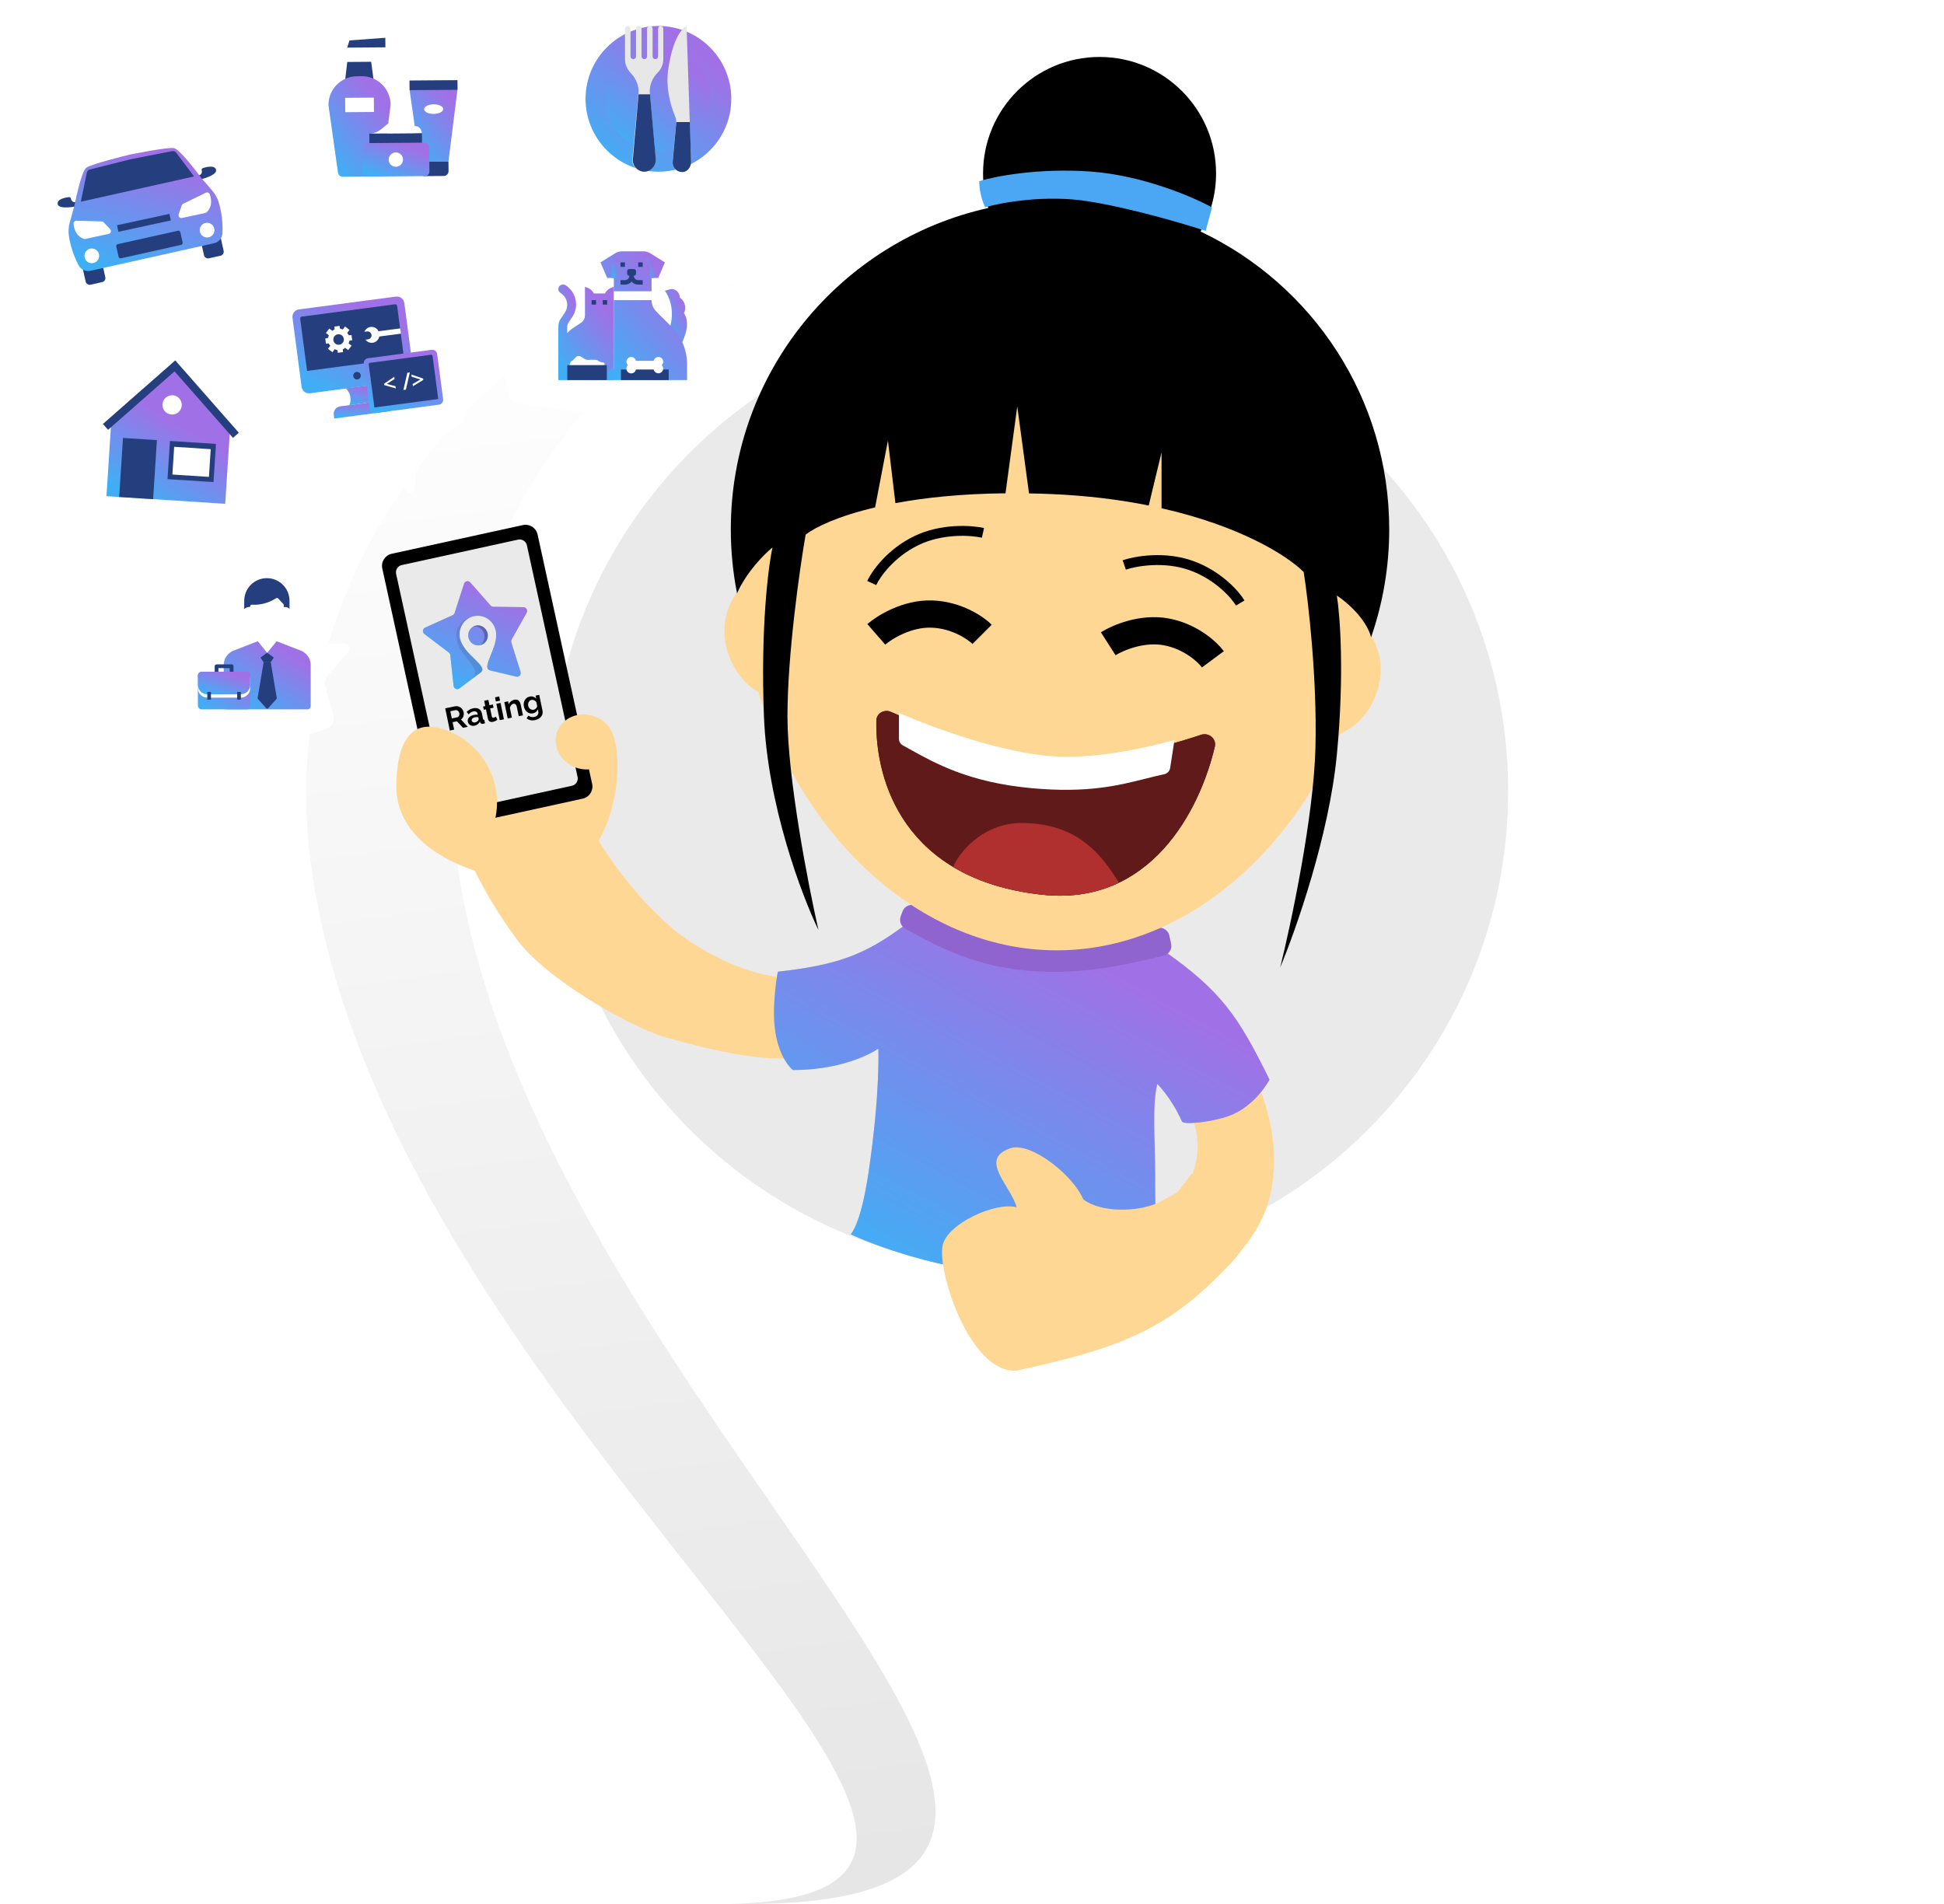 <svg width="785" height="769" viewBox="0 0 785 769" fill="none" xmlns="http://www.w3.org/2000/svg">
<path d="M125.348 347.431C109.744 225.548 202.948 112.436 327.614 96.476C452.28 80.515 561.198 167.75 576.802 289.634C605.925 517.113 325 768.916 507.224 768.715L294.922 768.949C465.948 765.112 154.471 574.91 125.348 347.431Z" fill="url(#paint0_linear)" fill-opacity="0.1"/>
<path d="M182 312.333C182 186.228 285.87 84 414 84C542.13 84 646 186.228 646 312.333C646 547.692 301.066 769 526.934 769H413.489H301.066C526.934 769 182 547.692 182 312.333Z" fill="white"/>
<path d="M415.5 513C522.367 513 609 426.367 609 319.5C609 212.633 522.367 126 415.5 126C308.633 126 222 212.633 222 319.5C222 426.367 308.633 513 415.5 513Z" fill="#EAEAEA"/>
<path d="M248.673 349.885C258.236 362.969 269.523 374.428 278.984 380.484C294.518 390.428 306.024 393.57 314.943 394.716C319.658 395.322 324.122 395.432 329.022 395.413C329.888 395.41 330.836 395.4 331.843 395.39C335.887 395.35 340.419 392.697 345 393H351.5C348.972 392.833 360.5 391 360.5 400.5C360.5 416 363.405 411.598 348.5 418.535C342.817 418.557 348.478 422 334.5 426C316.478 428 307.203 429.876 267.205 418.535C252.102 413.253 220.207 395.153 208.601 379.273C197.464 364.035 186.818 345.282 184.126 329.419C176.007 314.188 180.983 306.597 185.95 304.559C230.6 286.235 233.068 321.038 233.068 321.038C233.759 325.114 238.641 336.158 248.673 349.885Z" fill="#FFD795"/>
<path d="M231.796 347.123C237.928 348.29 245.272 336.773 248.199 321.399C251.125 306.024 248.526 292.615 242.394 291.447C236.262 290.28 228.918 301.797 225.991 317.171C223.065 332.546 225.664 345.955 231.796 347.123Z" fill="#FFD795"/>
<path d="M211.131 212.069L158.189 223.65C155.492 224.24 153.783 226.905 154.373 229.603L176.405 330.323C176.996 333.021 179.661 334.729 182.358 334.139L235.3 322.558C237.997 321.968 239.706 319.303 239.116 316.605L217.084 215.885C216.494 213.187 213.828 211.479 211.131 212.069Z" fill="black"/>
<path d="M209.193 217.944L162.246 228.214C160.627 228.568 159.602 230.167 159.956 231.786L180.419 325.334C180.773 326.952 182.372 327.977 183.991 327.623L230.939 317.354C232.557 317 233.582 315.401 233.228 313.782L212.765 220.234C212.411 218.615 210.812 217.59 209.193 217.944Z" fill="#EAEAEA"/>
<path d="M185.511 278.05C184.592 278.741 183.277 278.142 183.152 276.976L181.831 264.608C181.786 264.184 181.569 263.798 181.233 263.543L171.391 256.077C170.475 255.381 170.622 253.94 171.658 253.474L182.778 248.464C183.157 248.293 183.447 247.966 183.577 247.563L187.385 235.751C187.74 234.651 189.127 234.362 189.891 235.23L198.089 244.548C198.369 244.866 198.765 245.05 199.181 245.056L211.376 245.221C212.512 245.237 213.222 246.499 212.658 247.502L206.605 258.271C206.398 258.639 206.353 259.079 206.48 259.486L210.196 271.356C210.546 272.476 209.578 273.55 208.46 273.282L197.9 270.755C193.964 269.589 201.572 261.337 200.207 254.768C199.354 250.663 195.417 248.01 191.412 248.842C187.408 249.674 184.853 253.676 185.706 257.781C187.071 264.35 197.336 268.888 194.19 271.525L185.511 278.05Z" fill="#C4C4C4"/>
<path d="M185.511 278.05C184.592 278.741 183.277 278.142 183.152 276.976L181.831 264.608C181.786 264.184 181.569 263.798 181.233 263.543L171.391 256.077C170.475 255.381 170.622 253.94 171.658 253.474L182.778 248.464C183.157 248.293 183.447 247.966 183.577 247.563L187.385 235.751C187.74 234.651 189.127 234.362 189.891 235.23L198.089 244.548C198.369 244.866 198.765 245.05 199.181 245.056L211.376 245.221C212.512 245.237 213.222 246.499 212.658 247.502L206.605 258.271C206.398 258.639 206.353 259.079 206.48 259.486L210.196 271.356C210.546 272.476 209.578 273.55 208.46 273.282L197.9 270.755C193.964 269.589 201.572 261.337 200.207 254.768C199.354 250.663 195.417 248.01 191.412 248.842C187.408 249.674 184.853 253.676 185.706 257.781C187.071 264.35 197.336 268.888 194.19 271.525L185.511 278.05Z" fill="url(#paint1_linear)"/>
<path d="M196.907 255.815C197.363 258.01 195.996 260.151 193.854 260.596C191.712 261.041 189.606 259.622 189.15 257.426C188.694 255.231 190.06 253.09 192.202 252.645C194.344 252.2 196.45 253.619 196.907 255.815Z" fill="#C4C4C4"/>
<path d="M196.907 255.815C197.363 258.01 195.996 260.151 193.854 260.596C191.712 261.041 189.606 259.622 189.15 257.426C188.694 255.231 190.06 253.09 192.202 252.645C194.344 252.2 196.45 253.619 196.907 255.815Z" fill="url(#paint2_linear)"/>
<path d="M185.887 258.198C184.512 253.257 188.596 249.668 189.551 249.47C187.641 249.866 182.743 253.374 184.653 259.45C186.663 265.844 194.869 270.274 190.691 274.13L194.15 271.603C197.058 268.824 187.852 265.259 185.887 258.198Z" fill="black" fill-opacity="0.1"/>
<path d="M196.876 255.859C197.313 257.965 196.227 260.033 193.84 260.529C195.422 259.702 195.849 257.663 195.557 256.257C195.168 254.382 193.328 252.377 190.821 253.189C193.964 251.54 196.438 253.753 196.876 255.859Z" fill="black" fill-opacity="0.1"/>
<path d="M196.876 255.859C197.313 257.965 196.227 260.033 193.84 260.529C195.422 259.702 195.849 257.663 195.557 256.257C195.168 254.382 193.328 252.377 190.821 253.189C193.964 251.54 196.438 253.753 196.876 255.859Z" fill="black" fill-opacity="0.1"/>
<path d="M196.876 255.859C197.313 257.965 196.227 260.033 193.84 260.529C195.422 259.702 195.849 257.663 195.557 256.257C195.168 254.382 193.328 252.377 190.821 253.189C193.964 251.54 196.438 253.753 196.876 255.859Z" fill="black" fill-opacity="0.1"/>
<path d="M181.646 295.045L179.784 286.081L183.748 285.257C184.16 285.172 184.557 285.177 184.937 285.274C185.325 285.369 185.675 285.533 185.987 285.767C186.308 285.999 186.572 286.277 186.78 286.603C186.997 286.927 187.143 287.274 187.22 287.644C187.299 288.023 187.308 288.403 187.247 288.784C187.192 289.156 187.07 289.497 186.88 289.809C186.69 290.121 186.446 290.382 186.147 290.593L188.893 293.539L186.974 293.938L184.506 291.316L182.764 291.678L183.388 294.683L181.646 295.045ZM182.447 290.151L184.631 289.697C184.85 289.651 185.03 289.548 185.172 289.387C185.313 289.217 185.411 289.012 185.466 288.772C185.522 288.533 185.521 288.278 185.466 288.009C185.406 287.723 185.296 287.487 185.134 287.301C184.971 287.106 184.783 286.965 184.572 286.877C184.369 286.788 184.162 286.765 183.952 286.809L181.843 287.247L182.447 290.151Z" fill="black"/>
<path d="M188.906 291.495C188.817 291.066 188.857 290.667 189.026 290.298C189.202 289.919 189.486 289.597 189.879 289.331C190.271 289.065 190.746 288.874 191.301 288.759C191.579 288.701 191.865 288.663 192.16 288.646C192.455 288.629 192.717 288.644 192.947 288.693L192.873 288.34C192.786 287.919 192.592 287.621 192.293 287.446C192.001 287.27 191.612 287.232 191.123 287.334C190.762 287.409 190.43 287.544 190.128 287.738C189.826 287.933 189.519 288.189 189.208 288.509L188.434 287.51C188.812 287.133 189.214 286.826 189.638 286.589C190.072 286.349 190.541 286.177 191.046 286.072C191.988 285.876 192.77 285.96 193.389 286.323C194.018 286.684 194.423 287.302 194.605 288.178L195.043 290.286C195.079 290.463 195.135 290.583 195.21 290.646C195.293 290.708 195.408 290.733 195.554 290.72L195.84 292.096C195.694 292.153 195.559 292.202 195.437 292.246C195.322 292.287 195.223 292.316 195.139 292.334C194.802 292.404 194.53 292.381 194.322 292.267C194.122 292.15 193.978 291.987 193.89 291.777L193.782 291.444C193.573 291.873 193.274 292.234 192.887 292.525C192.5 292.816 192.083 293.008 191.637 293.101C191.199 293.192 190.785 293.186 190.395 293.082C190.012 292.969 189.686 292.777 189.42 292.508C189.16 292.228 188.988 291.891 188.906 291.495ZM193.093 290.981C193.165 290.861 193.219 290.744 193.257 290.631C193.295 290.517 193.305 290.419 193.288 290.334L193.149 289.665C192.929 289.623 192.697 289.606 192.453 289.612C192.207 289.611 191.979 289.632 191.768 289.676C191.33 289.767 190.989 289.939 190.743 290.192C190.503 290.435 190.416 290.712 190.481 291.023C190.516 291.191 190.595 291.342 190.719 291.474C190.843 291.606 191.004 291.7 191.199 291.756C191.395 291.812 191.616 291.815 191.86 291.764C192.112 291.711 192.351 291.614 192.576 291.47C192.799 291.319 192.971 291.155 193.093 290.981Z" fill="black"/>
<path d="M200.849 290.7C200.718 290.788 200.56 290.891 200.373 291.009C200.187 291.127 199.98 291.231 199.754 291.322C199.537 291.42 199.311 291.493 199.075 291.542C198.763 291.607 198.466 291.612 198.182 291.557C197.899 291.501 197.652 291.372 197.443 291.17C197.241 290.957 197.1 290.658 197.019 290.27L196.23 286.47L195.359 286.651L195.088 285.351L195.96 285.17L195.514 283.023L197.205 282.672L197.651 284.818L199.04 284.53L199.31 285.83L197.922 286.119L198.593 289.351C198.649 289.576 198.746 289.727 198.885 289.804C199.024 289.88 199.181 289.9 199.358 289.863C199.535 289.827 199.701 289.761 199.857 289.667C200.014 289.574 200.138 289.495 200.23 289.432L200.849 290.7Z" fill="black"/>
<path d="M201.801 290.857L200.426 284.242L202.118 283.89L203.493 290.506L201.801 290.857ZM200.235 283.32L199.886 281.641L201.578 281.289L201.927 282.968L200.235 283.32Z" fill="black"/>
<path d="M211.167 288.911L209.476 289.263L208.704 285.551C208.594 285.021 208.421 284.653 208.185 284.447C207.949 284.241 207.667 284.173 207.339 284.241C207.112 284.288 206.893 284.395 206.681 284.562C206.479 284.727 206.306 284.934 206.165 285.183C206.022 285.423 205.936 285.687 205.908 285.974L206.711 289.837L205.019 290.189L203.644 283.573L205.172 283.256L205.426 284.48C205.535 284.159 205.7 283.875 205.921 283.627C206.14 283.371 206.407 283.157 206.723 282.986C207.045 282.805 207.396 282.675 207.774 282.596C208.187 282.511 208.539 282.516 208.832 282.614C209.131 282.701 209.374 282.857 209.561 283.081C209.755 283.296 209.909 283.553 210.024 283.854C210.148 284.153 210.243 284.463 210.31 284.783L211.167 288.911Z" fill="black"/>
<path d="M215.234 288.106C214.797 288.197 214.375 288.196 213.97 288.105C213.571 288.003 213.205 287.825 212.871 287.569C212.545 287.312 212.269 286.996 212.042 286.622C211.815 286.248 211.654 285.833 211.56 285.379C211.46 284.899 211.443 284.437 211.509 283.993C211.575 283.55 211.71 283.144 211.915 282.777C212.126 282.399 212.399 282.088 212.735 281.842C213.077 281.587 213.475 281.412 213.929 281.317C214.443 281.211 214.918 281.235 215.354 281.39C215.788 281.537 216.172 281.778 216.505 282.113L216.263 280.951L217.741 280.644L219.05 286.944C219.186 287.601 219.142 288.194 218.919 288.723C218.705 289.259 218.346 289.707 217.841 290.066C217.338 290.434 216.733 290.692 216.026 290.839C215.311 290.987 214.679 290.991 214.132 290.85C213.587 290.718 213.092 290.469 212.647 290.105L213.382 289.017C213.7 289.276 214.066 289.455 214.482 289.553C214.905 289.649 215.332 289.653 215.761 289.563C216.123 289.488 216.437 289.353 216.704 289.157C216.981 288.968 217.179 288.716 217.298 288.401C217.427 288.093 217.447 287.725 217.358 287.296L217.185 286.462C217.045 286.887 216.794 287.246 216.434 287.54C216.08 287.824 215.681 288.013 215.234 288.106ZM215.522 286.637C215.707 286.598 215.878 286.532 216.034 286.438C216.19 286.344 216.329 286.232 216.451 286.101C216.573 285.97 216.675 285.826 216.756 285.669C216.836 285.503 216.891 285.343 216.92 285.187L216.592 283.609C216.437 283.369 216.246 283.172 216.021 283.016C215.804 282.86 215.571 282.754 215.323 282.7C215.081 282.637 214.839 282.63 214.595 282.681C214.334 282.735 214.109 282.839 213.922 282.992C213.734 283.145 213.585 283.338 213.476 283.572C213.365 283.797 213.292 284.04 213.259 284.302C213.232 284.553 213.246 284.809 213.3 285.07C213.356 285.339 213.455 285.582 213.596 285.799C213.738 286.015 213.907 286.195 214.103 286.339C214.309 286.48 214.531 286.579 214.771 286.635C215.019 286.688 215.269 286.689 215.522 286.637Z" fill="black"/>
<path d="M481.5 474C480.387 473.892 473 488 465.5 488C469.5 499.167 478.251 522 481.25 524C509.239 502 512.604 487.11 514 476.5C516.5 457.5 509.182 439.025 503.579 427.794C501.323 423.272 498.781 418.991 496.792 415.642C496.339 414.879 495.914 414.164 495.528 413.506C493.418 409.906 492.763 408.432 492.607 408.081C492.571 408 492.561 407.979 492.567 408.006L463.246 414.101C464.39 419.607 467.611 425.1 469.635 428.553L469.692 428.651C470.227 429.564 470.755 430.454 471.275 431.331C473.223 434.616 475.062 437.718 476.78 441.162C480.541 448.701 487 460 481.5 474Z" fill="#FFD795"/>
<path d="M314.098 392.45C337.844 389.791 349.021 385.767 365.027 373.891L470.338 384.25C493.31 400.479 500.064 410.529 512.635 436.042C512.635 436.042 507.024 446.793 496.234 450.716C489.898 453.02 477.981 454.55 477.243 452.874C473.065 443.379 467.317 437.768 467.317 437.768C465.159 446.544 466.453 460.281 466.453 474.454C466.453 497.761 467.317 509 467.317 509C467.317 509 441.5 518.362 401 514C368.5 510.5 343.5 498.5 343.5 498.5C343.5 498.5 347.585 494.974 350.784 473.159C355.532 440.789 354.669 423.525 354.669 423.525C354.669 423.525 342.584 432.157 320.141 432.157C320.141 432.157 314.098 427.41 312.804 414.462C311.792 404.351 314.098 392.45 314.098 392.45Z" fill="#C4C4C4"/>
<path d="M314.098 392.45C337.844 389.791 349.021 385.767 365.027 373.891L470.338 384.25C493.31 400.479 500.064 410.529 512.635 436.042C512.635 436.042 507.024 446.793 496.234 450.716C489.898 453.02 477.981 454.55 477.243 452.874C473.065 443.379 467.317 437.768 467.317 437.768C465.159 446.544 466.453 460.281 466.453 474.454C466.453 497.761 467.317 509 467.317 509C467.317 509 441.5 518.362 401 514C368.5 510.5 343.5 498.5 343.5 498.5C343.5 498.5 347.585 494.974 350.784 473.159C355.532 440.789 354.669 423.525 354.669 423.525C354.669 423.525 342.584 432.157 320.141 432.157C320.141 432.157 314.098 427.41 312.804 414.462C311.792 404.351 314.098 392.45 314.098 392.45Z" fill="url(#paint3_linear)"/>
<path d="M479.005 479.422C477.681 480.265 469.816 484.797 467.14 485.972C458.891 489.595 444.286 489.728 437.44 484.387C433.17 474.362 416.057 461.009 407.968 463.766C395.024 468.178 408.124 478.788 410.544 487.586C401.653 485.328 382.51 494.346 380.657 502.92C378.342 513.637 391.797 554.802 410.443 553.583C455.296 543.872 473.302 536.066 499.01 508.029C506.907 498.566 511.327 481.811 505.953 467.783L479.005 479.422Z" fill="#FFD795"/>
<path d="M417.251 382.092C398.999 381.503 380.704 372.505 370.715 366.121C368.466 364.684 365.384 365.602 364.448 368.1L363.702 370.088C362.983 372.005 363.826 374.156 365.63 375.124C376.172 380.783 391.238 389.889 414.661 392.019C437.991 394.139 457.118 388.936 469.831 385.99C472.006 385.486 473.394 383.329 472.91 381.151L472.177 377.852C471.658 375.514 469.218 374.148 466.925 374.838C456.01 378.123 435.849 382.692 417.251 382.092Z" fill="#8F64CF"/>
<path fill-rule="evenodd" clip-rule="evenodd" d="M541.275 296.228C520.615 345.534 477.093 383.818 426.746 383.818C370.825 383.818 323.324 336.587 306.217 279.483C298.152 274.962 292.518 264.908 292.518 254.813C292.518 247.878 295.177 241.612 299.456 237.134C299.435 236.107 299.424 235.08 299.424 234.053C299.424 158.967 356.428 98.099 426.746 98.099C497.064 98.099 554.068 158.967 554.068 234.053C554.068 241.087 553.568 248.117 552.604 255.082C555.683 259.28 557.521 264.584 557.521 270.35C557.521 281.477 550.676 292.555 541.275 296.228Z" fill="#FFD795"/>
<path d="M353.855 256.201C357.164 253.324 366.285 247.656 376.298 248.001C386.311 248.346 393.994 253.612 396.583 256.201" stroke="black" stroke-width="11"/>
<path d="M447.512 260.012C451.207 257.651 461.061 253.381 470.916 255.191C480.77 257.001 487.597 263.336 489.779 266.278" stroke="black" stroke-width="11"/>
<path d="M453.986 228.169C458.509 226.625 470.272 224.521 481.135 228.451C491.999 232.381 498.774 240.147 500.804 243.539" stroke="black" stroke-width="4"/>
<path d="M396.925 215.215C392.263 214.16 380.344 213.316 369.959 218.377C359.574 223.438 353.661 231.88 352.003 235.468" stroke="black" stroke-width="4"/>
<path d="M420.737 306.13C398.886 303.374 373.727 293.782 359.819 287.535C357.089 286.308 353.923 288.063 353.868 291.055C353.41 315.613 365.209 355.258 420.737 361.346C464.615 366.156 484.554 327.19 490.556 301.563C491.315 298.323 488.088 295.712 484.938 296.781C469.243 302.11 442.237 308.843 420.737 306.13Z" fill="#601A1A"/>
<path d="M420.737 306.13C398.886 303.374 373.727 293.782 359.819 287.535C357.089 286.308 353.923 288.063 353.868 291.055C353.41 315.613 365.209 355.258 420.737 361.346C464.615 366.156 484.554 327.19 490.556 301.563C491.315 298.323 488.088 295.712 484.938 296.781C469.243 302.11 442.237 308.843 420.737 306.13Z" fill="#601A1A"/>
<path d="M451.878 356.492C445.388 346.313 435.987 332.403 412.553 332.403C396.102 332.403 386.635 345.416 384.93 350.147C384.936 350.158 384.941 350.169 384.947 350.18C394.147 355.684 405.876 359.717 420.737 361.346C432.88 362.677 443.19 360.656 451.878 356.492Z" fill="#B03030"/>
<path d="M363 288.8V298.386C363 299.499 363.614 300.517 364.592 301.051C365.533 301.564 366.502 302.105 367.507 302.665C377.658 308.327 391.428 316.007 416.519 318.323C439.058 320.404 451.585 317.252 462.505 314.505C465.092 313.854 467.588 313.226 470.106 312.695C471.354 312.432 472.325 311.436 472.519 310.176L474.263 298.839C458.59 303.24 437.703 307.182 420.387 304.998C400.326 302.467 377.478 294.176 363.108 288C363.038 288.254 363 288.522 363 288.8Z" fill="white"/>
<path d="M484.788 93.521C488.774 86.611 491.055 78.594 491.055 70.044C491.055 44.062 469.992 23 444.01 23C418.028 23 396.966 44.062 396.966 70.044C396.966 74.904 397.702 79.591 399.07 84.001C339.585 97.222 295.108 150.301 295.108 213.768C295.108 222.629 295.975 231.288 297.629 239.664C301.372 231.032 308.73 223.694 311.94 221.105C310.214 229.017 307.106 253.734 308.488 289.298C309.869 324.862 323.737 361.663 330.499 375.618C326.327 357.203 317.983 314.158 317.983 289.298C317.983 264.437 322.874 230.024 325.32 215.926C329.287 212.847 338.478 208.442 353.374 204.928L358.553 177.945L361.574 203.204C373.463 200.99 388.225 199.407 406.029 199.232L410.777 164.133L415.525 199.271C418.334 199.32 421.211 199.404 424.157 199.525C438.981 200.132 452.212 201.821 463.864 204.162L469.043 182.692V205.268C500.685 212.426 519.695 224.281 526.446 231.032C528.316 242.973 531.884 273.846 531.193 301.814C530.503 329.782 521.411 372.74 516.951 390.724C523.281 375.618 536.718 337.292 539.825 304.835C542.933 272.379 541.12 248.439 539.825 240.527C543.583 242.973 551.61 249.763 553.662 257.359C558.4 243.703 560.974 229.036 560.974 213.768C560.974 160.65 529.82 114.81 484.788 93.521Z" fill="black"/>
<path d="M439.475 81.308C422.241 78.564 404.519 81.764 397.813 83.707C395.795 79.554 395.382 74.952 395.427 73.17C401.543 71.261 419.043 67.807 440.115 69.262C461.188 70.717 481.766 79.54 489.421 83.769L486.855 93.258C478.242 90.418 456.709 84.052 439.475 81.308Z" fill="#4BA7F3"/>
<path d="M232.628 310.037C238.884 312.225 245.582 309.35 247.587 303.616C249.593 297.881 246.147 291.459 239.891 289.271C233.636 287.083 226.938 289.958 224.933 295.692C222.927 301.427 226.373 307.849 232.628 310.037Z" fill="#FFD795"/>
<path d="M198.963 334.261C193.314 350.411 214.502 360.794 190.647 351.279C174.362 345.583 159.828 334.639 160.042 317.132C160.199 304.24 163.42 289.01 179.704 294.706C195.989 300.401 204.611 318.11 198.963 334.261Z" fill="#FFD795"/>
<g filter="url(#filter0_d)">
<path d="M209.259 157.998L248.5 163.152C250.804 163.455 252.596 165.305 252.825 167.617L254.187 181.367C254.376 183.279 256.891 183.85 257.887 182.207L268.013 165.504C268.789 164.223 270.099 163.358 271.582 163.146L291.463 160.309C293.97 159.952 295.814 157.776 295.756 155.245L294.688 108.737C294.622 105.887 292.202 103.668 289.358 103.852C259.232 105.805 219.615 107.483 205.81 108.044C203.039 108.157 200.914 110.49 201.072 113.258C201.575 122.05 202.827 140.585 205.055 153.989C205.408 156.109 207.128 157.718 209.259 157.998Z" fill="white"/>
</g>
<path d="M229.19 115.783L228.634 115.339C228.316 115.085 227.921 114.946 227.514 114.946H227.246C227.011 114.946 226.777 114.993 226.559 115.083C226.342 115.174 226.144 115.306 225.977 115.473C225.811 115.64 225.679 115.838 225.589 116.056C225.499 116.274 225.453 116.508 225.453 116.744V116.777C225.453 117.044 225.515 117.306 225.634 117.545C225.753 117.783 225.926 117.99 226.139 118.15L226.805 118.65C227.5 119.171 228.064 119.847 228.451 120.624C228.839 121.401 229.04 122.258 229.039 123.126V123.183C229.039 124.243 228.726 125.279 228.138 126.161L226.357 128.832C225.768 129.716 225.453 130.754 225.453 131.816V142.739H229.039V132.17C229.039 131.462 229.249 130.77 229.642 130.18L231.087 128.011C232.09 126.507 232.625 124.74 232.626 122.933C232.626 121.559 232.317 120.204 231.722 118.966C231.127 117.729 230.262 116.641 229.19 115.783Z" fill="url(#paint4_linear)"/>
<path d="M275.548 138.088C275.548 138.088 277.061 134.838 277.308 132.405C277.556 129.973 277.298 128.229 276.2 126.49C277.193 124.394 276.624 121.848 274.848 120.441L274.486 120.155C274.486 117.887 272.431 116.249 270.367 116.872L268.488 117.439C271.177 121.222 272.074 126.601 270.612 131.921L268.488 138.256L274.353 140.834L275.548 138.088Z" fill="url(#paint5_linear)"/>
<path d="M236.212 115.843V127.372C236.212 127.962 236.066 128.543 235.788 129.064C235.509 129.584 235.106 130.028 234.615 130.355L231.442 132.471C229.6 133.699 228.089 135.363 227.045 137.315C226 139.267 225.453 141.447 225.453 143.661V153.498H247.867V115.843L247.079 116.105C246.476 116.306 245.919 116.624 245.439 117.04C244.958 117.457 244.565 117.964 244.281 118.532H239.798C239.514 117.964 239.12 117.457 238.64 117.04C238.16 116.624 237.603 116.306 237 116.105L236.212 115.843Z" fill="url(#paint6_linear)"/>
<path d="M238.901 121.222H240.695V123.015H238.901V121.222Z" fill="#253E7D"/>
<path d="M243.384 121.222H245.177V123.015H243.384V121.222Z" fill="#253E7D"/>
<path d="M263.108 121.222V112.256H265.798L268.488 105.98L262.624 102.316C261.769 101.781 260.781 101.498 259.773 101.498H251.203C250.195 101.498 249.207 101.781 248.352 102.316L242.488 105.98L245.177 112.256H247.867V149.015C247.154 149.015 246.47 149.298 245.965 149.803C245.461 150.307 245.177 150.991 245.177 151.705V153.498H277.453V147.132C277.453 144.318 276.899 141.532 275.822 138.932C274.745 136.332 273.167 133.97 271.177 131.98L265.01 125.813C264.407 125.21 263.929 124.495 263.603 123.707C263.276 122.919 263.108 122.075 263.108 121.222Z" fill="url(#paint7_linear)"/>
<path d="M259.522 114.946H257.729C257.22 114.946 256.717 114.838 256.253 114.628C255.789 114.418 255.375 114.112 255.039 113.729C254.703 114.112 254.29 114.418 253.826 114.628C253.362 114.838 252.859 114.946 252.35 114.946H250.557V113.153H252.35C252.825 113.152 253.281 112.963 253.617 112.627C253.953 112.291 254.142 111.835 254.143 111.36C254.143 111.122 254.237 110.894 254.405 110.726C254.574 110.558 254.802 110.463 255.039 110.463C255.277 110.463 255.505 110.558 255.673 110.726C255.841 110.894 255.936 111.122 255.936 111.36C255.937 111.835 256.126 112.291 256.462 112.627C256.798 112.963 257.254 113.152 257.729 113.153H259.522V114.946Z" fill="#253E7D"/>
<path d="M250.557 105.98H252.35V107.774H250.557V105.98Z" fill="#253E7D"/>
<path d="M257.729 105.98H259.522V107.774H257.729V105.98Z" fill="#253E7D"/>
<path d="M248.764 112.256H246.971V107.774C246.971 107.634 247.003 107.497 247.065 107.373L248.858 103.786L250.462 104.588L248.764 107.985V112.256Z" fill="url(#paint8_linear)"/>
<path d="M264.005 112.256H262.212V107.985L260.513 104.588L262.117 103.786L263.91 107.373C263.973 107.497 264.005 107.634 264.005 107.774V112.256Z" fill="url(#paint9_linear)"/>
<path d="M247.867 117.636H263.108V121.222H247.867V117.636Z" fill="white"/>
<path d="M255.993 108.67H254.086C253.622 108.67 253.246 109.046 253.246 109.509V110.521C253.246 110.984 253.622 111.36 254.086 111.36H255.993C256.457 111.36 256.833 110.984 256.833 110.521V109.509C256.833 109.046 256.457 108.67 255.993 108.67Z" fill="#253E7D"/>
<path d="M245.04 147.489H229.07V153.497H245.04V147.489Z" fill="#253E7D"/>
<path d="M270.022 149.229H250.732V153.498H270.022V149.229Z" fill="#253E7D"/>
<path d="M230.967 145.75C230.335 145.94 230.072 146.936 230.019 147.41H244.012C244.117 147.279 244.265 146.936 244.012 146.62C243.696 146.224 242.352 146.462 241.64 145.75C240.929 145.039 238.873 145.355 237.371 145.355C235.869 145.355 235.078 143.853 233.734 143.774C232.391 143.695 231.758 145.513 230.967 145.75Z" fill="white"/>
<path d="M265.871 144.169L265.87 144.17C264.936 144.168 264.135 144.826 263.965 145.735L256.792 145.733C256.594 144.693 255.581 144.009 254.53 144.206C253.479 144.402 252.789 145.405 252.987 146.445C253.062 146.836 253.258 147.194 253.547 147.47C253.163 147.828 252.946 148.327 252.946 148.849C252.921 149.907 253.768 150.785 254.837 150.809C255.801 150.831 256.635 150.148 256.792 149.205L263.964 149.208C264.163 150.249 265.175 150.932 266.226 150.736C267.277 150.539 267.967 149.536 267.769 148.496C267.694 148.106 267.498 147.748 267.209 147.472C267.982 146.741 268.011 145.528 267.273 144.762C266.907 144.383 266.4 144.169 265.871 144.169Z" fill="white"/>
<g filter="url(#filter1_d)">
<path d="M123.251 176.485L149.351 176.708C150.927 176.721 152.405 177.477 153.338 178.747L163.939 193.177C165.04 194.677 167.413 193.992 167.545 192.136L168.472 179.175C168.59 177.527 169.515 176.043 170.943 175.211L185.562 166.693C187.253 165.708 188.213 163.827 188.02 161.88L183.287 114.094C183.02 111.404 180.665 109.412 177.97 109.611C150.59 111.631 123.062 114.805 111.679 116.18C108.75 116.534 106.793 119.338 107.439 122.216C109.867 133.023 115.361 157.643 118.371 172.455C118.844 174.783 120.875 176.464 123.251 176.485Z" fill="white"/>
</g>
<g filter="url(#filter2_d)">
<path d="M134.614 283.666L131.404 272.467C130.943 270.856 131.319 269.121 132.406 267.846L140.687 258.134C141.807 256.82 140.848 254.8 139.121 254.837L130.649 255.021C128.533 255.066 126.617 253.775 125.866 251.796L120.539 237.76C119.657 235.435 117.2 234.112 114.773 234.655L71.992 244.228C69.348 244.82 67.658 247.416 68.174 250.076C72.242 271.032 75.215 287.57 76.569 295.235C77.031 297.853 79.431 299.647 82.067 299.298C92.37 297.932 117.237 294.314 131.698 289.47C134.095 288.667 135.311 286.097 134.614 283.666Z" fill="white"/>
</g>
<path d="M107.764 233.498C102.711 233.498 98.614 237.603 98.614 242.667V246.375C99.226 245.807 100.096 245.498 100.945 245.612V245.155C100.945 244.792 101.255 244.505 101.613 244.532C105.151 244.787 108.751 243.66 111.473 241.878C111.727 241.712 112.064 241.753 112.27 241.975C114.597 244.482 114.583 244.385 114.583 244.713V245.61C115.514 245.47 116.34 245.758 116.914 246.293V242.667C116.914 237.603 112.817 233.498 107.764 233.498Z" fill="#253E7D"/>
<path d="M114.613 245.19V250.242C114.613 250.297 114.611 250.351 114.609 250.405C116.357 250.676 117.727 249.384 117.727 247.798C117.727 246.209 116.356 244.923 114.613 245.19Z" fill="white"/>
<path d="M101.05 250.241V245.179C99.462 244.97 97.801 246.168 97.801 247.791C97.801 249.38 99.227 250.677 101.054 250.405C101.053 250.351 101.05 250.296 101.05 250.241Z" fill="white"/>
<path d="M107.848 256.639C106.381 256.639 105.091 256.234 104.036 255.558V259.293L107.832 263.996L111.627 259.293V255.457C110.552 256.201 109.25 256.639 107.848 256.639Z" fill="white"/>
<path d="M121.738 262.873L111.692 258.981L107.894 263.67L104.097 258.981L94.062 262.873C94.062 262.873 90.346 264.401 90.346 268.638C90.346 272.471 90.346 282.162 90.346 285.259C90.346 285.943 90.9 286.498 91.584 286.498C92.105 286.498 123.686 286.498 124.215 286.498C124.899 286.498 125.453 285.943 125.453 285.259C125.453 282.162 125.453 272.471 125.453 268.638C125.453 264.401 121.738 262.873 121.738 262.873Z" fill="url(#paint10_linear)"/>
<path d="M112.31 241.692C112.105 241.472 111.771 241.431 111.518 241.596C108.813 243.362 105.235 244.478 101.719 244.226C101.362 244.199 101.054 244.483 101.054 244.843V250.272C101.054 253.761 103.79 256.948 107.929 256.948C111.612 256.948 114.609 253.953 114.609 250.272V244.405C114.609 244.081 114.623 244.177 112.31 241.692Z" fill="white"/>
<path d="M111.756 281.849L109.321 267.385H107.902H107.897H106.478L104.043 281.849C104.017 282.035 104.071 282.225 104.188 282.353L107.55 286.071C107.738 286.278 108.062 286.278 108.249 286.071L111.611 282.353C111.728 282.225 111.782 282.035 111.756 281.849Z" fill="#253E7D"/>
<path d="M107.867 263.637V263.634L107.865 263.636L107.862 263.634V263.637L105.165 265.553L106.44 267.473H107.862H107.867H109.29L110.565 265.553L107.867 263.637Z" fill="#253E7D"/>
<path d="M99.544 286.498H81.419C80.585 286.498 79.908 285.818 79.908 284.98V272.834C79.908 271.996 80.585 271.316 81.419 271.316H99.544C100.378 271.316 101.054 271.996 101.054 272.834V284.98C101.054 285.818 100.378 286.498 99.544 286.498Z" fill="url(#paint11_linear)"/>
<path d="M86.686 269.08V271.316H88.204V269.825H92.759V271.316H94.277V269.08C94.277 268.668 93.937 268.334 93.518 268.334H87.445C87.026 268.334 86.686 268.668 86.686 269.08Z" fill="#253E7D"/>
<path d="M99.544 272.672H81.419C80.585 272.672 79.908 273.349 79.908 274.185V277.969C79.908 280.059 81.599 281.753 83.684 281.753H97.278C99.364 281.753 101.054 280.059 101.054 277.969V274.185C101.054 273.349 100.378 272.672 99.544 272.672Z" fill="white"/>
<path d="M99.544 271.316H81.419C80.585 271.316 79.908 271.994 79.908 272.83V276.614C79.908 278.704 81.599 280.398 83.684 280.398H97.278C99.364 280.398 101.054 278.704 101.054 276.614V272.83C101.054 271.994 100.378 271.316 99.544 271.316Z" fill="url(#paint12_linear)"/>
<path d="M83.704 279.449H85.195V282.567H83.704V279.449Z" fill="#253E7D"/>
<path d="M95.768 279.449H97.259V282.567H95.768V279.449Z" fill="#253E7D"/>
<path d="M164.335 153.664L125.195 158.832C123.533 159.052 122.007 157.882 121.787 156.219L118.11 128.369C117.891 126.707 119.061 125.181 120.723 124.961L159.863 119.794C161.526 119.574 163.052 120.744 163.271 122.407L166.948 150.256C167.168 151.919 165.998 153.445 164.335 153.664Z" fill="url(#paint13_linear)"/>
<path d="M124.003 149.8L121.22 128.725C121.165 128.309 121.458 127.927 121.874 127.873L159.508 122.904C159.923 122.849 160.305 123.141 160.36 123.557L163.143 144.632" fill="#253E7D"/>
<path d="M157.546 166.048L134.966 169.029L134.767 167.524C134.547 165.861 135.717 164.335 137.38 164.116L153.939 161.929C155.602 161.71 157.128 162.88 157.347 164.542L157.546 166.048Z" fill="url(#paint14_linear)"/>
<path d="M144.368 153.238C145.199 153.128 145.784 152.365 145.674 151.533C145.565 150.702 144.802 150.117 143.97 150.227C143.139 150.337 142.554 151.1 142.664 151.931C142.773 152.762 143.536 153.347 144.368 153.238Z" fill="#253E7D"/>
<path d="M141.09 163.627C141.486 162.674 141.644 161.606 141.499 160.509C141.307 159.054 140.614 157.787 139.618 156.86L149.943 155.496C149.252 156.637 148.838 158.091 149.026 159.515C149.17 160.612 149.6 161.602 150.229 162.42L141.09 163.627Z" fill="url(#paint15_linear)"/>
<path d="M133.349 139.664L132.429 140.864L134.229 142.244L135.149 141.044L136.278 141.434L136.418 142.494L138.538 142.214L138.398 141.154L139.388 140.484L140.588 141.404L141.967 139.604L140.768 138.685L141.158 137.555L142.217 137.415L141.938 135.295L140.878 135.435L140.208 134.445L141.128 133.246L139.328 131.866L138.408 133.066L137.279 132.676L137.139 131.616L135.019 131.896L135.159 132.956L134.169 133.625L132.97 132.706L131.59 134.505L132.789 135.425L132.4 136.555L131.34 136.695L131.62 138.814L132.679 138.674L133.349 139.664Z" fill="white"/>
<path d="M137.005 139.23C138.169 139.077 138.988 138.009 138.834 136.845C138.68 135.681 137.612 134.862 136.448 135.015C135.284 135.169 134.465 136.237 134.619 137.401C134.773 138.565 135.841 139.384 137.005 139.23Z" fill="#253E7D"/>
<path d="M161.9 134.759L153.15 135.914C152.916 137.039 152.097 137.994 150.993 138.323C149.66 138.72 148.34 138.2 147.579 137.191H147.58L148.639 137.051C149.517 136.935 150.134 136.127 150.018 135.246C149.901 134.364 149.096 133.744 148.217 133.86L147.158 134V133.999C147.572 132.974 148.496 132.199 149.652 132.047C151.012 131.867 152.283 132.604 152.876 133.786L161.619 132.632" fill="white"/>
<path d="M177.219 163.45L151.543 166.84C150.452 166.984 149.451 166.219 149.308 165.132L146.902 146.912C146.759 145.824 147.526 144.825 148.617 144.681L174.293 141.291C175.384 141.147 176.384 141.913 176.528 143L178.934 161.22C179.077 162.308 178.309 163.306 177.219 163.45Z" fill="url(#paint16_linear)"/>
<path d="M151.192 164.559L148.905 147.233C148.86 146.892 149.045 146.585 149.319 146.549L174.1 143.277C174.373 143.241 174.632 143.489 174.677 143.831L176.964 161.156" fill="#253E7D"/>
<path d="M159.833 156.885L155.146 155.522L155.073 154.974L159.212 152.178L159.328 153.062L156.21 155.059L159.715 155.993L159.833 156.885Z" fill="white"/>
<path d="M165.489 150.418L163.897 157.367L162.89 157.5L164.487 150.55L165.489 150.418Z" fill="white"/>
<path d="M166.631 155.08L169.774 153.268L166.244 152.148L166.127 151.265L170.85 152.891L170.922 153.439L166.749 155.972L166.631 155.08Z" fill="white"/>
<g filter="url(#filter3_d)">
<path d="M134.184 83.949L159.516 79.558C161.281 79.252 163.074 79.914 164.218 81.293L174.468 93.649C175.631 95.051 177.91 94.296 178.004 92.477L178.664 79.804C178.784 77.495 180.472 75.57 182.746 75.148L201.207 71.725C204.202 71.169 206.009 68.087 205.03 65.202L189.016 17.996C188.177 15.525 185.575 14.114 183.048 14.763C156.402 21.597 133.348 28.105 124.448 30.651C122.161 31.305 120.676 33.464 120.915 35.83C121.826 44.828 124.38 66.785 128.814 80.801C129.531 83.066 131.843 84.355 134.184 83.949Z" fill="white"/>
</g>
<path d="M165.387 32.556L165.417 36.418L169.503 65.353L181.089 65.263L184.727 36.269L184.697 32.407L165.387 32.556Z" fill="url(#paint17_linear)"/>
<path d="M142.104 18.253L147.897 18.208L147.956 25.932L142.164 25.977L142.104 18.253Z" fill="white"/>
<path d="M155.628 19.114L140.18 19.233L141.123 16.329L155.598 15.252L155.628 19.114Z" fill="#253E7D"/>
<path d="M150.905 32.668L139.319 32.758L140.225 25.026L149.88 24.951L150.905 32.668Z" fill="#253E7D"/>
<path d="M165.387 32.556L184.697 32.407L184.727 36.269L165.417 36.418L165.387 32.556Z" fill="#253E7D"/>
<path d="M169.503 65.353L181.089 65.263L181.119 69.125C181.123 69.637 180.923 70.13 180.564 70.495C180.205 70.86 179.715 71.067 179.203 71.071L171.479 71.13C170.967 71.135 170.474 70.935 170.109 70.576C169.744 70.216 169.537 69.727 169.533 69.215L169.503 65.353Z" fill="#253E7D"/>
<path d="M152.41 71.278L138.412 71.386C137.944 71.39 137.491 71.224 137.137 70.918C136.782 70.613 136.551 70.189 136.485 69.725L132.636 42.465C132.612 39.392 133.81 36.436 135.966 34.246C138.122 32.056 141.059 30.813 144.132 30.789L146.063 30.774C149.135 30.751 152.092 31.948 154.281 34.104C156.471 36.26 157.714 39.198 157.738 42.271L154.311 69.588C154.253 70.052 154.028 70.479 153.678 70.79C153.328 71.101 152.878 71.275 152.41 71.278Z" fill="url(#paint18_linear)"/>
<path d="M149.138 53.924L170.379 53.759L170.424 59.552L149.183 59.717L149.138 53.924Z" fill="#253E7D"/>
<path d="M149.138 53.924L170.379 53.759C170.379 53.759 170.115 50.865 167.46 50.885C161.45 50.932 162.61 48.026 162.61 48.026C155.309 48.083 155.112 53.877 149.138 53.924Z" fill="white"/>
<path d="M175.147 45.998C177.28 45.981 179.002 45.104 178.994 44.037C178.986 42.971 177.25 42.12 175.117 42.136C172.984 42.153 171.262 43.03 171.27 44.097C171.278 45.163 173.014 46.014 175.147 45.998Z" fill="white"/>
<path d="M139.372 39.516L150.957 39.426L151.002 45.219L139.416 45.309L139.372 39.516Z" fill="white"/>
<path d="M171.499 57.613L148.078 57.794C147.081 57.802 146.278 58.617 146.286 59.614L146.362 69.519C146.37 70.516 147.185 71.319 148.183 71.311L171.604 71.13C172.601 71.122 173.404 70.307 173.396 69.309L173.319 59.405C173.312 58.407 172.497 57.605 171.499 57.613Z" fill="url(#paint19_linear)"/>
<path d="M159.863 67.358C161.463 67.346 162.75 66.039 162.737 64.439C162.725 62.84 161.418 61.553 159.818 61.566C158.219 61.578 156.932 62.885 156.944 64.484C156.957 66.084 158.264 67.371 159.863 67.358Z" fill="white"/>
<g filter="url(#filter4_d)">
<path d="M30.493 125.028L66.698 119.073C68.207 118.825 69.746 119.281 70.877 120.311L92.134 139.677C93.629 141.04 95.969 139.576 95.399 137.635L88.321 113.54C87.742 111.571 88.426 109.449 90.044 108.187L104.099 97.228C106.007 95.74 106.576 93.101 105.451 90.959L86.437 54.773C85.294 52.598 82.74 51.572 80.422 52.385C52.852 62.059 25.076 75.483 15.425 80.282C13.332 81.323 12.277 83.671 12.902 85.923C14.949 93.304 19.78 109.821 25.242 122.24C26.134 124.269 28.305 125.388 30.493 125.028Z" fill="white"/>
</g>
<path d="M81.549 91.763L86.245 90.716C87.14 90.516 88.027 91.08 88.227 91.975L90.307 101.299C90.506 102.194 89.943 103.081 89.048 103.281L84.352 104.329C83.457 104.528 82.569 103.965 82.37 103.07L80.29 93.746C80.09 92.851 80.654 91.963 81.549 91.763Z" fill="#253E7D"/>
<path d="M33.765 102.422L38.461 101.375C39.355 101.175 40.243 101.739 40.443 102.634L42.523 111.958C42.722 112.853 42.159 113.74 41.264 113.94L36.568 114.988C35.673 115.187 34.785 114.624 34.586 113.729L32.505 104.405C32.306 103.51 32.87 102.622 33.765 102.422Z" fill="#253E7D"/>
<path d="M81.963 67.866C81.578 67.988 81.351 68.385 81.441 68.778C81.705 69.527 81.368 70.355 80.656 70.707L79.488 70.968L80.469 72.591C80.469 72.591 87.99 70.912 87.228 68.488C86.637 66.606 83.39 67.41 81.963 67.866Z" fill="#253E7D"/>
<path d="M27.809 79.608C28.21 79.56 28.581 79.827 28.662 80.222C28.732 81.013 29.382 81.627 30.175 81.653L31.346 81.406L31.126 83.289C31.126 83.289 23.585 84.877 23.274 82.355C23.033 80.397 26.322 79.784 27.809 79.608Z" fill="#253E7D"/>
<path d="M88.37 81.856C87.83 80.047 86.911 78.374 85.672 76.949L81.236 71.816C81.236 71.816 72.844 60.333 70.277 59.831C67.794 59.346 53.255 62.269 52.292 62.463L52.239 62.475C51.284 62.708 36.881 66.243 34.841 67.737C32.73 69.282 30.011 83.241 30.011 83.241L28.179 89.773C27.665 91.589 27.543 93.494 27.823 95.361C28.487 99.474 29.808 103.454 31.737 107.148C32.646 108.89 34.615 109.801 36.531 109.366L61.46 103.81L61.513 103.798L86.44 98.238C88.359 97.817 89.753 96.155 89.836 94.192C90.013 90.028 89.518 85.863 88.37 81.856Z" fill="url(#paint20_linear)"/>
<path d="M47.569 98.608L71.86 93.189C72.295 93.092 72.726 93.366 72.823 93.8L73.745 97.936C73.842 98.371 73.569 98.802 73.134 98.899L48.843 104.318C48.408 104.415 47.977 104.141 47.88 103.706L46.958 99.57C46.861 99.136 47.134 98.705 47.569 98.608Z" fill="#253E7D"/>
<path d="M71.148 61.649C70.775 61.151 70.149 60.911 69.538 61.03L52.832 64.295L52.78 64.306L36.27 68.451C35.667 68.603 35.203 69.086 35.076 69.695L32.632 81.461L55.469 76.367L55.521 76.355L78.361 71.26L71.148 61.649Z" fill="#253E7D"/>
<path d="M82.974 90.046C81.372 90.403 80.364 91.991 80.721 93.592C81.077 95.193 82.665 96.202 84.266 95.845C85.867 95.488 86.876 93.901 86.519 92.299C86.519 92.299 86.519 92.298 86.518 92.298C86.161 90.698 84.574 89.69 82.974 90.046Z" fill="white"/>
<path d="M36.423 100.431C34.822 100.789 33.813 102.376 34.171 103.977C34.528 105.578 36.115 106.587 37.717 106.229C39.318 105.872 40.326 104.284 39.969 102.684C39.611 101.082 38.024 100.074 36.423 100.431Z" fill="white"/>
<path d="M47.244 90.969L68.415 86.379L68.988 89.022L47.817 93.612L47.244 90.969Z" fill="#253E7D"/>
<path d="M84.733 78.491C84.529 77.888 83.874 77.564 83.271 77.768C83.224 77.784 83.178 77.803 83.133 77.825L73.965 82.291C73.69 82.426 73.48 82.664 73.38 82.954L72.151 86.544C71.945 87.146 72.266 87.8 72.867 88.006C73.066 88.074 73.279 88.087 73.484 88.042L82.943 85.991C83.165 85.945 83.368 85.835 83.528 85.674C85.439 83.713 85.638 81.259 84.733 78.491Z" fill="white"/>
<path d="M29.689 90.426C29.625 89.792 30.086 89.227 30.72 89.162C30.769 89.158 30.819 89.156 30.869 89.157L41.063 89.425C41.369 89.433 41.66 89.563 41.87 89.786L44.476 92.544C44.913 93.007 44.892 93.735 44.43 94.172C44.277 94.316 44.088 94.416 43.883 94.46L34.424 96.511C34.203 96.561 33.973 96.545 33.761 96.465C31.209 95.471 30.012 93.32 29.689 90.426Z" fill="white"/>
<g filter="url(#filter5_d)">
<path d="M43.079 216.153L73.473 212.128C74.12 212.042 74.778 212.084 75.409 212.251L103.286 219.634C105.235 220.15 106.637 217.785 105.248 216.323L100.656 211.489C99.61 210.388 100.126 208.567 101.595 208.178L108.598 206.326C111.298 205.611 112.889 202.824 112.132 200.136L99.269 154.466C98.559 151.942 96.018 150.395 93.452 150.931C67.992 156.239 43.22 162.064 33.234 164.447C30.646 165.065 29.004 167.593 29.5 170.208C31.164 178.979 34.84 198.325 37.52 212.161C38.023 214.756 40.459 216.5 43.079 216.153Z" fill="white"/>
</g>
<path d="M90.943 203.478L92.885 173.343L70.378 148.971L44.929 170.253L42.987 200.388L90.943 203.478Z" fill="url(#paint21_linear)"/>
<path d="M63.363 177.756L49.662 176.873L48.125 200.719L61.827 201.602L63.363 177.756Z" fill="#253E7D"/>
<path d="M41.558 171.231L70.77 145.556L96.444 174.768L94.083 176.843L70.484 149.993L43.634 173.592L41.558 171.231Z" fill="#253E7D"/>
<path d="M87.21 179.292L68.633 178.095L67.64 193.51L86.216 194.707L87.21 179.292Z" fill="#253E7D"/>
<path d="M85.089 181.405L70.334 180.454L69.612 191.652L84.368 192.603L85.089 181.405Z" fill="white"/>
<path d="M69.255 167.42C71.402 167.558 73.254 165.93 73.392 163.783C73.531 161.637 71.903 159.785 69.756 159.646C67.61 159.508 65.757 161.136 65.619 163.283C65.481 165.429 67.109 167.281 69.255 167.42Z" fill="white"/>
<g filter="url(#filter6_d)">
<path d="M284.347 79.514L256.475 74.455C254.892 74.168 253.267 74.66 252.109 75.778L237.674 89.712C236.195 91.14 233.782 89.674 234.368 87.703L238.501 73.808C239.093 71.816 238.392 69.665 236.738 68.405L223.435 58.27C221.668 56.923 221.001 54.572 221.799 52.498L238.014 10.323C238.869 8.099 241.179 6.785 243.525 7.206C269.948 11.945 292.975 18.135 302.697 20.891C305.408 21.659 306.885 24.516 305.993 27.189C302.577 37.422 294.6 61.431 290.041 76.061C289.285 78.487 286.847 79.968 284.347 79.514Z" fill="white"/>
</g>
<path d="M265.877 69.346C282.128 69.346 295.302 56.172 295.302 39.922C295.302 23.671 282.128 10.498 265.877 10.498C249.627 10.498 236.453 23.671 236.453 39.922C236.453 56.172 249.627 69.346 265.877 69.346Z" fill="url(#paint22_linear)"/>
<path d="M265.802 61.156C277.487 61.156 286.96 51.649 286.96 39.922C286.96 28.195 277.487 18.688 265.802 18.688C254.116 18.688 244.643 28.195 244.643 39.922C244.643 51.649 254.116 61.156 265.802 61.156Z" fill="url(#paint23_linear)"/>
<path d="M266.735 10.514C266.116 10.514 265.745 11.127 265.745 11.618V22.78C265.745 23.393 265.25 23.884 264.631 23.884C264.012 23.884 263.517 23.393 263.517 22.78V11.618C263.517 11.004 263.146 10.514 262.527 10.514C261.908 10.391 261.29 11.004 261.29 11.618V22.78C261.29 23.393 260.794 23.884 260.176 23.884C259.557 23.884 259.062 23.393 259.062 22.78V11.618C259.062 11.004 258.691 10.514 258.072 10.514C257.453 10.391 256.834 11.004 256.834 11.618V22.78C256.834 23.393 256.339 23.884 255.72 23.884C255.101 23.884 254.606 23.393 254.606 22.78V11.618C254.606 11.004 254.235 10.514 253.616 10.514C252.997 10.391 252.379 11.004 252.379 11.618V24.007C252.379 26.092 253.245 27.932 254.606 29.404C256.834 31.612 258.072 34.679 257.824 37.745L255.349 64.241C255.349 64.487 255.349 64.855 255.349 65.1C255.596 67.799 258.195 69.761 260.918 69.271C263.394 68.78 265.003 66.449 264.755 63.996L262.403 37.623C262.156 34.434 263.394 31.489 265.621 29.282C266.983 27.932 267.849 25.97 267.849 23.884V11.618C267.849 11.004 267.354 10.514 266.735 10.514Z" fill="#E7E7E7"/>
<path d="M262.484 38.102H257.871L255.564 64.239C255.564 64.485 255.564 64.853 255.564 65.098C255.807 67.798 258.356 69.761 261.027 69.271C263.456 68.78 265.034 66.448 264.791 63.994L262.484 38.102Z" fill="#253E7D"/>
<path d="M277.232 10.498C277.232 10.498 271.976 12.581 269.776 28.39C268.92 34.885 270.265 41.258 272.709 47.262C272.954 47.875 273.076 48.61 273.076 49.346L271.609 65.154C271.609 65.4 271.609 65.645 271.609 65.89C271.854 67.973 273.687 69.566 275.887 69.321C277.843 69.076 279.187 66.993 279.065 65.032L277.232 10.498Z" fill="#E7E7E7"/>
<path d="M273.101 49.174C273.101 49.297 273.101 49.297 273.101 49.42L271.641 65.29C271.641 65.536 271.641 65.782 271.641 66.028C271.884 68.119 273.71 69.719 275.901 69.473C277.848 69.227 279.187 67.135 279.065 65.167L278.578 49.297H273.101V49.174Z" fill="#253E7D"/>
<defs>
<filter id="filter0_d" x="189.064" y="96.841" width="118.694" height="103.33" filterUnits="userSpaceOnUse" color-interpolation-filters="sRGB">
<feFlood flood-opacity="0" result="BackgroundImageFix"/>
<feColorMatrix in="SourceAlpha" type="matrix" values="0 0 0 0 0 0 0 0 0 0 0 0 0 0 0 0 0 0 127 0"/>
<feOffset dy="5"/>
<feGaussianBlur stdDeviation="6"/>
<feColorMatrix type="matrix" values="0 0 0 0 0 0 0 0 0 0 0 0 0 0 0 0 0 0 0.15 0"/>
<feBlend mode="normal" in2="BackgroundImageFix" result="effect1_dropShadow"/>
<feBlend mode="normal" in="SourceGraphic" in2="effect1_dropShadow" result="shape"/>
</filter>
<filter id="filter1_d" x="95.315" y="102.597" width="104.729" height="108.399" filterUnits="userSpaceOnUse" color-interpolation-filters="sRGB">
<feFlood flood-opacity="0" result="BackgroundImageFix"/>
<feColorMatrix in="SourceAlpha" type="matrix" values="0 0 0 0 0 0 0 0 0 0 0 0 0 0 0 0 0 0 127 0"/>
<feOffset dy="5"/>
<feGaussianBlur stdDeviation="6"/>
<feColorMatrix type="matrix" values="0 0 0 0 0 0 0 0 0 0 0 0 0 0 0 0 0 0 0.15 0"/>
<feBlend mode="normal" in2="BackgroundImageFix" result="effect1_dropShadow"/>
<feBlend mode="normal" in="SourceGraphic" in2="effect1_dropShadow" result="shape"/>
</filter>
<filter id="filter2_d" x="56.081" y="227.534" width="97.088" height="88.808" filterUnits="userSpaceOnUse" color-interpolation-filters="sRGB">
<feFlood flood-opacity="0" result="BackgroundImageFix"/>
<feColorMatrix in="SourceAlpha" type="matrix" values="0 0 0 0 0 0 0 0 0 0 0 0 0 0 0 0 0 0 127 0"/>
<feOffset dy="5"/>
<feGaussianBlur stdDeviation="6"/>
<feColorMatrix type="matrix" values="0 0 0 0 0 0 0 0 0 0 0 0 0 0 0 0 0 0 0.15 0"/>
<feBlend mode="normal" in2="BackgroundImageFix" result="effect1_dropShadow"/>
<feBlend mode="normal" in="SourceGraphic" in2="effect1_dropShadow" result="shape"/>
</filter>
<filter id="filter3_d" x="108.89" y="7.605" width="108.408" height="103.77" filterUnits="userSpaceOnUse" color-interpolation-filters="sRGB">
<feFlood flood-opacity="0" result="BackgroundImageFix"/>
<feColorMatrix in="SourceAlpha" type="matrix" values="0 0 0 0 0 0 0 0 0 0 0 0 0 0 0 0 0 0 127 0"/>
<feOffset dy="5"/>
<feGaussianBlur stdDeviation="6"/>
<feColorMatrix type="matrix" values="0 0 0 0 0 0 0 0 0 0 0 0 0 0 0 0 0 0 0.15 0"/>
<feBlend mode="normal" in2="BackgroundImageFix" result="effect1_dropShadow"/>
<feBlend mode="normal" in="SourceGraphic" in2="effect1_dropShadow" result="shape"/>
</filter>
<filter id="filter4_d" x="0.723" y="45.107" width="117.302" height="112.102" filterUnits="userSpaceOnUse" color-interpolation-filters="sRGB">
<feFlood flood-opacity="0" result="BackgroundImageFix"/>
<feColorMatrix in="SourceAlpha" type="matrix" values="0 0 0 0 0 0 0 0 0 0 0 0 0 0 0 0 0 0 127 0"/>
<feOffset dy="5"/>
<feGaussianBlur stdDeviation="6"/>
<feColorMatrix type="matrix" values="0 0 0 0 0 0 0 0 0 0 0 0 0 0 0 0 0 0 0.15 0"/>
<feBlend mode="normal" in2="BackgroundImageFix" result="effect1_dropShadow"/>
<feBlend mode="normal" in="SourceGraphic" in2="effect1_dropShadow" result="shape"/>
</filter>
<filter id="filter5_d" x="17.412" y="143.825" width="106.909" height="92.881" filterUnits="userSpaceOnUse" color-interpolation-filters="sRGB">
<feFlood flood-opacity="0" result="BackgroundImageFix"/>
<feColorMatrix in="SourceAlpha" type="matrix" values="0 0 0 0 0 0 0 0 0 0 0 0 0 0 0 0 0 0 127 0"/>
<feOffset dy="5"/>
<feGaussianBlur stdDeviation="6"/>
<feColorMatrix type="matrix" values="0 0 0 0 0 0 0 0 0 0 0 0 0 0 0 0 0 0 0.15 0"/>
<feBlend mode="normal" in2="BackgroundImageFix" result="effect1_dropShadow"/>
<feBlend mode="normal" in="SourceGraphic" in2="effect1_dropShadow" result="shape"/>
</filter>
<filter id="filter6_d" x="209.465" y="0.128" width="108.788" height="107.156" filterUnits="userSpaceOnUse" color-interpolation-filters="sRGB">
<feFlood flood-opacity="0" result="BackgroundImageFix"/>
<feColorMatrix in="SourceAlpha" type="matrix" values="0 0 0 0 0 0 0 0 0 0 0 0 0 0 0 0 0 0 127 0"/>
<feOffset dy="5"/>
<feGaussianBlur stdDeviation="6"/>
<feColorMatrix type="matrix" values="0 0 0 0 0 0 0 0 0 0 0 0 0 0 0 0 0 0 0.15 0"/>
<feBlend mode="normal" in2="BackgroundImageFix" result="effect1_dropShadow"/>
<feBlend mode="normal" in="SourceGraphic" in2="effect1_dropShadow" result="shape"/>
</filter>
<linearGradient id="paint0_linear" x1="322.822" y1="97.843" x2="407.583" y2="759.91" gradientUnits="userSpaceOnUse">
<stop stop-opacity="0"/>
<stop offset="1"/>
</linearGradient>
<linearGradient id="paint1_linear" x1="184.26" y1="277.916" x2="201.756" y2="240.617" gradientUnits="userSpaceOnUse">
<stop stop-color="#3FAFF5"/>
<stop offset="1" stop-color="#A071E6"/>
</linearGradient>
<linearGradient id="paint2_linear" x1="184.26" y1="277.916" x2="201.756" y2="240.617" gradientUnits="userSpaceOnUse">
<stop stop-color="#3FAFF5"/>
<stop offset="1" stop-color="#A071E6"/>
</linearGradient>
<linearGradient id="paint3_linear" x1="352.351" y1="513.384" x2="425.02" y2="379.253" gradientUnits="userSpaceOnUse">
<stop stop-color="#3FAFF5"/>
<stop offset="1" stop-color="#A071E6"/>
</linearGradient>
<linearGradient id="paint4_linear" x1="226.88" y1="142.39" x2="237.193" y2="138.922" gradientUnits="userSpaceOnUse">
<stop stop-color="#3FAFF5"/>
<stop offset="1" stop-color="#A071E6"/>
</linearGradient>
<linearGradient id="paint5_linear" x1="270.26" y1="140.531" x2="281.83" y2="134.957" gradientUnits="userSpaceOnUse">
<stop stop-color="#3FAFF5"/>
<stop offset="1" stop-color="#A071E6"/>
</linearGradient>
<linearGradient id="paint6_linear" x1="229.912" y1="153.025" x2="252.309" y2="135.651" gradientUnits="userSpaceOnUse">
<stop stop-color="#3FAFF5"/>
<stop offset="1" stop-color="#A071E6"/>
</linearGradient>
<linearGradient id="paint7_linear" x1="249.443" y1="152.845" x2="281.1" y2="125.105" gradientUnits="userSpaceOnUse">
<stop stop-color="#3FAFF5"/>
<stop offset="1" stop-color="#A071E6"/>
</linearGradient>
<linearGradient id="paint8_linear" x1="247.665" y1="112.15" x2="252.002" y2="109.82" gradientUnits="userSpaceOnUse">
<stop stop-color="#3FAFF5"/>
<stop offset="1" stop-color="#A071E6"/>
</linearGradient>
<linearGradient id="paint9_linear" x1="261.208" y1="112.15" x2="265.545" y2="109.82" gradientUnits="userSpaceOnUse">
<stop stop-color="#3FAFF5"/>
<stop offset="1" stop-color="#A071E6"/>
</linearGradient>
<linearGradient id="paint10_linear" x1="97.33" y1="286.152" x2="112.256" y2="261.334" gradientUnits="userSpaceOnUse">
<stop stop-color="#3FAFF5"/>
<stop offset="1" stop-color="#A071E6"/>
</linearGradient>
<linearGradient id="paint11_linear" x1="84.115" y1="286.307" x2="91.996" y2="272.003" gradientUnits="userSpaceOnUse">
<stop stop-color="#3FAFF5"/>
<stop offset="1" stop-color="#A071E6"/>
</linearGradient>
<linearGradient id="paint12_linear" x1="84.115" y1="280.284" x2="87.431" y2="270.223" gradientUnits="userSpaceOnUse">
<stop stop-color="#3FAFF5"/>
<stop offset="1" stop-color="#A071E6"/>
</linearGradient>
<linearGradient id="paint13_linear" x1="131.112" y1="157.618" x2="144.971" y2="123.994" gradientUnits="userSpaceOnUse">
<stop stop-color="#3FAFF5"/>
<stop offset="1" stop-color="#A071E6"/>
</linearGradient>
<linearGradient id="paint14_linear" x1="139.45" y1="168.379" x2="139.566" y2="162.851" gradientUnits="userSpaceOnUse">
<stop stop-color="#3FAFF5"/>
<stop offset="1" stop-color="#A071E6"/>
</linearGradient>
<linearGradient id="paint15_linear" x1="142.564" y1="163.345" x2="145.078" y2="156.22" gradientUnits="userSpaceOnUse">
<stop stop-color="#3FAFF5"/>
<stop offset="1" stop-color="#A071E6"/>
</linearGradient>
<linearGradient id="paint16_linear" x1="155.425" y1="166.045" x2="164.472" y2="144.022" gradientUnits="userSpaceOnUse">
<stop stop-color="#3FAFF5"/>
<stop offset="1" stop-color="#A071E6"/>
</linearGradient>
<linearGradient id="paint17_linear" x1="169.479" y1="64.941" x2="188.831" y2="49.867" gradientUnits="userSpaceOnUse">
<stop stop-color="#3FAFF5"/>
<stop offset="1" stop-color="#A071E6"/>
</linearGradient>
<linearGradient id="paint18_linear" x1="137.849" y1="70.882" x2="162.036" y2="51.059" gradientUnits="userSpaceOnUse">
<stop stop-color="#3FAFF5"/>
<stop offset="1" stop-color="#A071E6"/>
</linearGradient>
<linearGradient id="paint19_linear" x1="151.753" y1="71.113" x2="157.193" y2="56.6" gradientUnits="userSpaceOnUse">
<stop stop-color="#3FAFF5"/>
<stop offset="1" stop-color="#A071E6"/>
</linearGradient>
<linearGradient id="paint20_linear" x1="43.034" y1="107.41" x2="55.344" y2="62.856" gradientUnits="userSpaceOnUse">
<stop stop-color="#3FAFF5"/>
<stop offset="1" stop-color="#A071E6"/>
</linearGradient>
<linearGradient id="paint21_linear" x1="52.553" y1="200.6" x2="70.529" y2="170.474" gradientUnits="userSpaceOnUse">
<stop stop-color="#3FAFF5"/>
<stop offset="1" stop-color="#A071E6"/>
</linearGradient>
<linearGradient id="paint22_linear" x1="248.16" y1="68.607" x2="283.067" y2="23.117" gradientUnits="userSpaceOnUse">
<stop stop-color="#3FAFF5"/>
<stop offset="1" stop-color="#A071E6"/>
</linearGradient>
<linearGradient id="paint23_linear" x1="253.062" y1="60.623" x2="278.276" y2="27.882" gradientUnits="userSpaceOnUse">
<stop stop-color="#3FAFF5"/>
<stop offset="1" stop-color="#A071E6"/>
</linearGradient>
</defs>
</svg>
